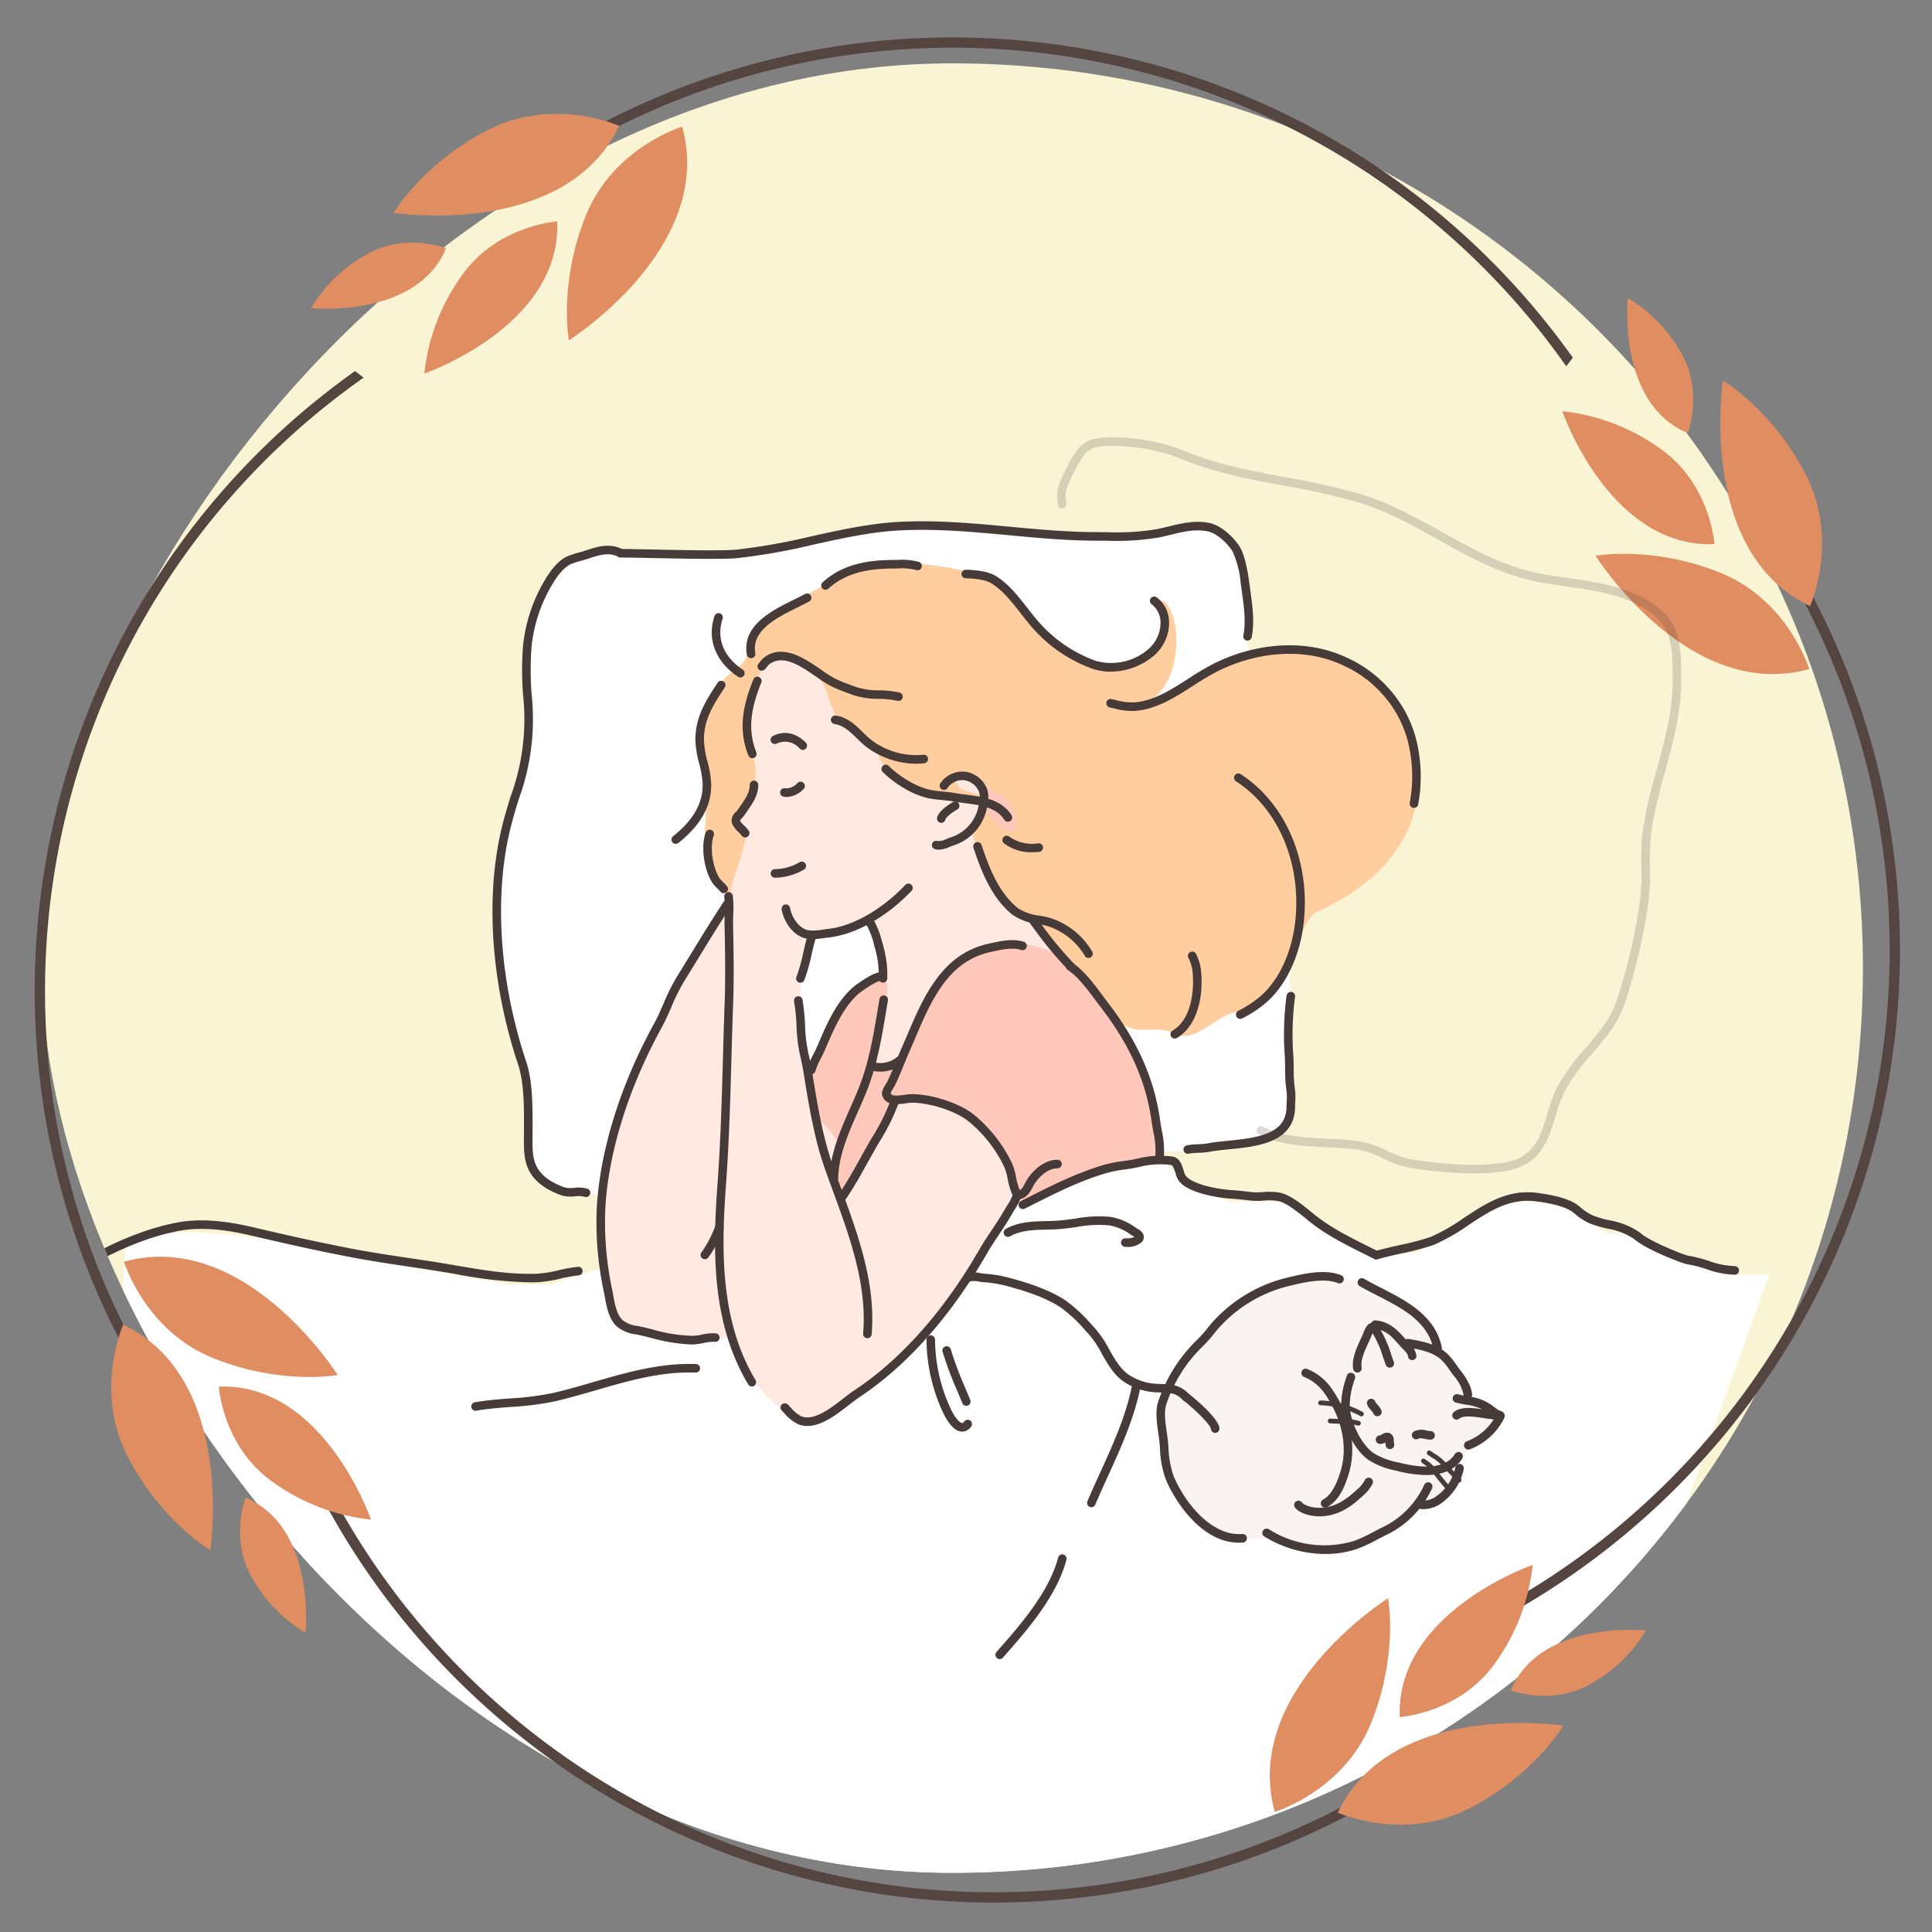 <?xml version="1.0" encoding="UTF-8"?> <svg xmlns="http://www.w3.org/2000/svg" xmlns:xlink="http://www.w3.org/1999/xlink" width="400" height="400" viewBox="0 0 400 400"><rect x="0" y="0" width="400" height="400" fill="#808080" stroke="none"/><defs><clipPath id="clip-path"><rect id="Rectangle_27575" data-name="Rectangle 27575" width="400" height="400" transform="translate(8163 3774)" fill="#fff"></rect></clipPath><clipPath id="clip-path-2"><path id="SVGID" d="M188.544,0C292.675,0,377.09,83.865,377.09,187.317S292.675,374.634,188.544,374.634.57,266.745,0,187.317,84.414,0,188.544,0Z" transform="translate(0.003)" fill="#3f3f3f"></path></clipPath></defs><g id="cta-photo" transform="translate(-8163 -3774)" clip-path="url(#clip-path)"><g id="Group_66493" data-name="Group 66493" transform="translate(7102.995 -268.24)"><g id="Group_62230" data-name="Group 62230" transform="translate(1021.005 4003.24)"><g id="Mask_Group_152" data-name="Mask Group 152" transform="translate(47.608 52.115)" clip-path="url(#clip-path-2)"><g id="Group_62229" data-name="Group 62229" transform="translate(-109.153 -7.664)"><g id="Group_62127" data-name="Group 62127" transform="translate(0 1.142)"><path id="Path_210841" data-name="Path 210841" d="M0,5.266H597.04V401.891H0Z" transform="translate(0 -5.266)" fill="#f9f4d4" fill-rule="evenodd"></path></g><path id="Path_210943" data-name="Path 210943" d="M-3528.281,15215.368s-10.1-1.91-15.559,9.008c.273-.546-4.64,7.644-2.73,15.013v12.83l-2.184,11.465-3.548,15.832-1.365,14.194,3.549,18.016,3.548,12.283v17.471l2.73,4.914,6.006,2.183h7.643l112.463-9.008h8.462l17.743-3.549,2.457-2.729V15294.8l-9.008-61.69s2.73-18.563-7.916-22.931c-.273.547-3.275,0-3.275,0s-7.916,3-25.659,1.911c-.546-.272-19.654-1.911-19.654-1.911s-12.83-2.455-25.386,1.911c.273.273-18.835,3.276-18.835,3.276h-29.481Z" transform="translate(3756.699 -15106.64)" fill="#fff"></path><path id="Path_210942" data-name="Path 210942" d="M-3647.725,15387.2s5.732-8.19,58.552,4.5l20.882,3.686h8.6l11.465-3.686,88.851-13.511,12.693-5.732,14.331-2.457,4.5,5.323,8.6,2.866h11.465l16.378,10.646h10.646l7.78-4.095,10.236-6.551h8.189l5.323,1.638,8.189,4.913h3.276l8.189,4.095,12.283,4.5h9.827l-17.606,48.726-11.055,57.323-170.333,25.795-101.544-17.605-42.992-69.607Z" transform="translate(3774.326 -15134.889)" fill="#fff"></path><g id="Group_62128" data-name="Group 62128" transform="translate(224.796 111.043)"><path id="Path_210842" data-name="Path 210842" d="M1130.9,655.562a121.692,121.692,0,0,1-9.366-12.849c-1.581-2.635-3.4-5.665-3.843-8.766-.663-4.639.645-9.625-1.322-14.049-2.13-4.794-6.387-7.705-10.207-11.048-3.448-3.018-6.145-6.759-9.607-9.727-4.914-4.211-12.6-6.485-18.973-6.485-2.487,0-6.642,1.027-7.986,3.543a31.214,31.214,0,0,0-2.1,5.343,26.751,26.751,0,0,0-1.321,10.448c.316,2.852,1.817,5.275,1.441,8.286a12.947,12.947,0,0,1-1.681,4.923c-.7,1.168-1.762,2.085-2.042,3.482-.144.718,1.115,1.114.961,2.041-.755,4.529-1.266,9.535-2.522,13.93-1.357,4.75-5.622,8.6-7.806,12.97-4.138,8.276-8.766,16.572-12.368,25.217a85.181,85.181,0,0,0-3.177,10.445,88.279,88.279,0,0,0-2.347,11.29,57.331,57.331,0,0,0,1.441,22.7c.555,1.94.889,4.131,2.4,5.643,1.247,1.247,3.443,1.27,5.043,1.562,2.854.519,5.9,1.468,8.766,1.729a20.53,20.53,0,0,0,6.423-.434,9.854,9.854,0,0,1,2.785-.067,32.579,32.579,0,0,0,9.47,14.174c1.427,1.211,3.466,2.669,5.42,2.93a7.936,7.936,0,0,0,4.533-.906,69.174,69.174,0,0,0,9.192-6.044,71.39,71.39,0,0,0,6.6-6.4,110,110,0,0,0,17.746-22.78c1.992-3.406,3.805-6.791,5.683-10.264a9.592,9.592,0,0,0,1.258-3.406c.177-3.327-2.51-7.044-4.49-9.387-4.052-4.8-8.054-7.255-14.456-7.814-1.784-.156-5.312-.855-6.589.187-1.645,1.344-2.106,3.82-3.212,5.651-2.568,4.255-5,8.592-7.339,12.915-.906,1.676-1.694.782-2.4-.339a22.009,22.009,0,0,0,.071-2.66,3.374,3.374,0,0,0,.647-.95c.892-1.784,1.984-3.488,2.882-5.283a87.793,87.793,0,0,0,5.769-14.528c1.843.54,4.75.293,6.12-.963,1.025-.94.893-2.368,1.2-3.6a18.023,18.023,0,0,1,1.322-3.363c2.241-4.67,6.567-7.926,11.287-9.967s10.01-1.321,15.011-1.321c.648,0,4.614.534,4.8-.6C1134.316,659.224,1131.87,656.771,1130.9,655.562Zm-46.113,13.69a68.508,68.508,0,0,0-3.242,6.966c-.7,1.757-1.823,3.576-2.024,5.524-.468-2.055-.872-4.132-1.235-6.312a53.369,53.369,0,0,1-.607-12.171c.132-2.622,1.021-8.213,3.026-10.218,1.165-1.165,3.213-1.074,4.683-1.441,1.608-.4,3.8-2.111,5.523-1.681,1.6.4,2.079,3.834,2.522,5.163a23.972,23.972,0,0,1,1.052,5.391C1090.272,661.2,1086.6,665.9,1084.79,669.251Z" transform="translate(-1036.117 -575.102)" fill="#ffe9e1" fill-rule="evenodd"></path><path id="Path_210843" data-name="Path 210843" d="M1135.008,578.7c.146.246,2.225,1.806,2.427,2.008.075.076-.013-.213,0-.319.044-.356.062-.71.106-1.063a36.221,36.221,0,0,1,1.392-4.421,41.138,41.138,0,0,0,1.695-6.447c.081-.561.106-.1-.7-1.281s-1.927-.921-1.437-2.146a10.939,10.939,0,0,1,1.555-2.273,11.471,11.471,0,0,0,2.415-5.438c.518-2.076.193-3.877-.67-7.229s-1.3-5.357.319-10.737c.771-2.565,1.248-6.248,4.146-7.334,4.13-1.55,8.7,1.445,10.524,5.1,1.186,2.372,1.4,5.13,3.083,7.228.961,1.2,2.4,1.742,3.615,2.552,1.371.914,2.646,2.159,3.933,3.189.7.562.737,1.578,1.063,2.338a10.231,10.231,0,0,0,2.445,3.4,23,23,0,0,0,10.206,4.572c1.363.272,3.016.109,4.379.381,1.877.376,3.726.162,5.4,1,.288.145,1.773,1.015,2.02.851.581-.388-1.261-1.559-1.489-1.7-1.969-1.23-4.276-1.34-6.272-2.338-.521-.261-1.611-2.012-.744-2.445,1.311-.656,3.089.591,4.039,1.383.255.211,1.261.691,1.362,1.4.164,1.156.766,3.066-1.978,8.185-.527.982.626,3.375.981,4.52.215.7,2.916,7.279,6.048,11.072,2.015,2.439,4.4,1.97,5.769,3.857,4.044,5.584,11.43,13.251,16.051,18.9,4.432,5.413,8.114,1.505,13.018,3.934,3.98,1.972,8.506-3.906,12.245-4.483,10.641-1.643,12.831-18.928,16.9-20.766,14.743-6.657,25.71-18.978,19.01-38.633-5.443-15.969-27.126-15.629-28.1-15.463-10.161,1.745-12.466,3.325-19.307,8.266-2.528,1.826-10.772,3.959-7.639,2.762,7.157-2.734,7.492-12.8,6.677-16.56-1.147-5.292-3.577-5.636-2.948-3.865.763,2.146,1.463,3.853.186,6.439-4.522,9.161-14.142,5.715-15.167,5.323-3.118-1.192-9.61-5.8-12.009-8.89s-5.619-7.68-8.654-8.646c-8.265-2.632-21.178-4.455-28.386-1.682-2.961,1.139-5.077,2.974-7.761,4.465a98.385,98.385,0,0,0-11.269,7.122c-1.463,1.1-2.155,3.259-2.445,5a5.164,5.164,0,0,1-.957,2.764c-1.413,1.413-3.2,2.345-4.465,3.933-3.314,4.144-5.05,8.379-4.387,13.687.292,2.334,1.395,5.928,1.2,9.062s.083,3.393-.164,6.563a29.893,29.893,0,0,0,.657,9.322C1133.337,576.724,1134.02,577.039,1135.008,578.7Z" transform="translate(-1110.493 -511.816)" fill="#ffcd9e" fill-rule="evenodd"></path><path id="Path_210844" data-name="Path 210844" d="M1399.71,730.445c-.645-.6-.163-.074-.114-1.967.017-.644-.111-2.45.966-2.518.7-.045,1.214.7,1.763,1.006,1.3.733.423-.015,1.44.821a8.029,8.029,0,0,1,3.1,4.818c.13,1.107-.236,2.871-1.762,2.5C1402.724,734.523,1401.345,731.956,1399.71,730.445Z" transform="translate(-1320.564 -679.497)" fill="#ffc8bb" fill-rule="evenodd"></path><path id="Path_210845" data-name="Path 210845" d="M1237.485,911.97c1.4,1.4,3.469,3.256,3.972,5.267.165.662-.335,1.744-.446,2.41-.326,1.95-.714,3.028-.088,4.908.183.549.715,2.431,1.337,2.68.529.211,1.2-.726,1.428-1.072,1.067-1.6,1.654-3.521,2.617-5.182,1.774-3.065,3.927-6.031,5.508-9.19.516-1.033.962-3.149,1.964-3.749,1.067-.64,3.662-.552,4.82-.447A19.855,19.855,0,0,1,1272.344,915c.492.656.841,1.112,1.534,1.97a14.665,14.665,0,0,1,1.873,2.679,14.353,14.353,0,0,1,1.464,4.3,20.054,20.054,0,0,0,1.735,4.086c.412.686,1.212,1.468,2.07,1.1,5.023-2.141,7.027-4.148,11.391-5.712s7.711-2.686,11.993-2.933a12.279,12.279,0,0,0,2.064-.145c.109-.02.851.188.933.067.315-.459.638.277.563-.325-.277-2.221-.327-4.46-.625-6.7a51.562,51.562,0,0,0-4.91-16.336c-3.045-6.09-7.876-11.4-12.141-16.516-2.508-3.01-4.533-3.545-8.277-4.615a17.323,17.323,0,0,0-5.827-.384c-4.043.809-5.744.962-9.284,3.214a22.26,22.26,0,0,0-6.516,7.32,80.9,80.9,0,0,0-4.107,9.195c-.659,1.788-1.641,4.326-3.66,5-.683.227-2.022.448-2.857.624-2.316.49-.681-4.9-.268-6.07.977-2.768.982-5.892,1.606-7.5s1.109-5.772-2.053-4.91c-2.352.641-4.277,2.809-5.8,4.553-2.474,2.827-3.954,6.748-5.623,10.088-.694,1.387-1.927,2.943-2.232,4.463-.379,1.9.483,4.895.983,6.7C1236.675,909.321,1236.685,911.165,1237.485,911.97Z" transform="translate(-1192.08 -796.544)" fill="#ffc8bb" fill-rule="evenodd"></path><path id="Path_210846" data-name="Path 210846" d="M1588.461,1359.555c-1.928-1.877-7.151-3.127-6.943-4.775s-1.483-3.967-2.461-5.047-1.556-2.292-3.358-3.532c-1.246-.857-.549-2.516-1.251-3.853-.958-1.823-2.008-2.5-3.568-3.75-4.646-3.715-12.143-7.573-17.84-7.767-6.35-.216-11.8.791-16.973,4.555-3.386,2.463-8.812,7.167-11.27,10.5-1.416,1.921-3.562,4.95-4.808,7.014-3.354,5.554-1.338,9.388-.883,14.888.363,4.376,4.01,10.618,6.924,13.791a13.1,13.1,0,0,0,5.528,3.337c2.124.675,2.832.607,5.664.2a17.915,17.915,0,0,1,5.6.277,12.661,12.661,0,0,1,2.769,1.047,23.706,23.706,0,0,0,8.177,1.076c3.034-.077,5.652-1.219,8.4-2.332a20.158,20.158,0,0,0,4.969-2.714,31.123,31.123,0,0,1,4.567-3.968c1.12-.736,2.358-.122,3.557-.769a15.838,15.838,0,0,0,3.286-3.151,6.613,6.613,0,0,0,1.359-2.772,13.145,13.145,0,0,1,.641-2.778c1.243-2.927,4.045-4.155,6.154-6.336C1587.424,1361.96,1589.3,1360.372,1588.461,1359.555Z" transform="translate(-1402.196 -1183.063)" fill="#f9f4f1" fill-rule="evenodd"></path></g><g id="Group_62190" data-name="Group 62190" transform="translate(202.505 102.475)"><g id="Group_62129" data-name="Group 62129" transform="translate(51.79 32.165)"><path id="Path_210847" data-name="Path 210847" d="M1174.094,637.453a.885.885,0,0,1-.822-.557c-2.314-5.783-.867-11,1.042-15.767a.885.885,0,0,1,1.643.658c-1.772,4.43-3.125,9.247-1.042,14.452a.886.886,0,0,1-.821,1.214Z" transform="translate(-1172.081 -620.573)" fill="#463b39"></path></g><g id="Group_62130" data-name="Group 62130" transform="translate(49.475 53.701)"><path id="Path_210848" data-name="Path 210848" d="M1164.264,731.592a.884.884,0,0,1-.737-.394,5.377,5.377,0,0,0-.7-.775,5.116,5.116,0,0,1-1.3-1.733,2.287,2.287,0,0,1,.833-2.389,3.114,3.114,0,0,0,.3-.341c.186-.279.382-.56.581-.844.964-1.38,1.962-2.808,1.962-4.4a.885.885,0,0,1,1.77,0c0,2.144-1.212,3.879-2.281,5.409-.191.274-.38.543-.559.812a4.9,4.9,0,0,1-.471.564,2.594,2.594,0,0,0-.476.611,4.478,4.478,0,0,0,.887,1.045,6.722,6.722,0,0,1,.928,1.054.885.885,0,0,1-.735,1.376Z" transform="translate(-1161.412 -719.835)" fill="#463b39"></path></g><g id="Group_62131" data-name="Group 62131" transform="translate(57.607 70.46)"><path id="Path_210849" data-name="Path 210849" d="M1199.777,800.413a.885.885,0,0,1,0-1.77,10.46,10.46,0,0,0,5.162-1.469.885.885,0,0,1,.792,1.583A12.078,12.078,0,0,1,1199.777,800.413Z" transform="translate(-1198.892 -797.08)" fill="#463b39"></path></g><g id="Group_62132" data-name="Group 62132" transform="translate(59.866 75.005)"><path id="Path_210850" data-name="Path 210850" d="M1215.717,829.538a6.842,6.842,0,0,1-1.18-.095c-2.811-.492-4.787-3.49-5.219-6.062a.885.885,0,0,1,1.746-.293c.328,1.958,1.866,4.276,3.778,4.611a9.847,9.847,0,0,0,2.931-.124c.345-.048.685-.1,1.017-.131,5.188-.558,11.225-3.975,16.148-9.143a.885.885,0,0,1,1.281,1.221c-5.2,5.461-11.649,9.08-17.241,9.681-.314.034-.635.078-.961.124A16.694,16.694,0,0,1,1215.717,829.538Z" transform="translate(-1209.306 -818.028)" fill="#463b39"></path></g><g id="Group_62133" data-name="Group 62133" transform="translate(59.551 53.943)"><path id="Path_210851" data-name="Path 210851" d="M1209.184,724.088a2.865,2.865,0,0,1-.646-.07.885.885,0,0,1,.4-1.725,3.119,3.119,0,0,0,2.444-1.022.885.885,0,1,1,1.365,1.125A5.072,5.072,0,0,1,1209.184,724.088Z" transform="translate(-1207.852 -720.95)" fill="#463b39"></path></g><g id="Group_62134" data-name="Group 62134" transform="translate(57.582 43.823)"><path id="Path_210852" data-name="Path 210852" d="M1205.452,677.821a.884.884,0,0,1-.626-.259,3.951,3.951,0,0,0-4.767-1.053.885.885,0,0,1-.791-1.584c2.332-1.166,4.751-.674,6.81,1.385a.885.885,0,0,1-.626,1.51Z" transform="translate(-1198.778 -674.306)" fill="#463b39"></path></g><g id="Group_62135" data-name="Group 62135" transform="translate(90.998 51.805)"><path id="Path_210853" data-name="Path 210853" d="M1354.216,727.284a3.02,3.02,0,0,1-.755-.094.885.885,0,1,1,.44-1.714,3.274,3.274,0,0,0,1.88-.409,10.563,10.563,0,0,1,.993-.37,8.479,8.479,0,0,0,5.728-6.821c.021-.2.05-.4.079-.6a3.772,3.772,0,0,0-.017-1.878,3.9,3.9,0,0,0-3.1-2.5,3.742,3.742,0,0,0-3.485,1.653.885.885,0,0,1-1.429-1.045,5.526,5.526,0,0,1,5.125-2.366,5.652,5.652,0,0,1,4.522,3.583,5.19,5.19,0,0,1,.134,2.8c-.026.185-.053.368-.072.547a10.2,10.2,0,0,1-6.983,8.325c-.269.08-.542.195-.823.31A5.936,5.936,0,0,1,1354.216,727.284Z" transform="translate(-1352.796 -711.096)" fill="#463b39"></path></g><g id="Group_62136" data-name="Group 62136" transform="translate(92.033 58.025)"><path id="Path_210854" data-name="Path 210854" d="M1358.454,744.174a.9.9,0,0,1-.221-.028.885.885,0,0,1-.638-1.077c.252-.98,1.345-2.05,3.253-3.178a.885.885,0,1,1,.9,1.523c-1.771,1.048-2.366,1.81-2.439,2.094A.886.886,0,0,1,1358.454,744.174Z" transform="translate(-1357.567 -739.767)" fill="#463b39"></path></g><g id="Group_62137" data-name="Group 62137" transform="translate(77.161 82.063)"><path id="Path_210855" data-name="Path 210855" d="M1289.931,852.444a.826.826,0,0,1-.746-.456l-.07-.14a.885.885,0,0,1,1.577-.8l.04.08a.919.919,0,0,1-.378,1.218A.932.932,0,0,1,1289.931,852.444Z" transform="translate(-1289.018 -850.561)" fill="#463b39"></path></g><g id="Group_62138" data-name="Group 62138" transform="translate(77.442 82.415)"><path id="Path_210856" data-name="Path 210856" d="M1292.817,858.45a.885.885,0,0,1-.867-.712,18.336,18.336,0,0,0-1.541-4.278.885.885,0,1,1,1.583-.792,20.188,20.188,0,0,1,1.694,4.723.884.884,0,0,1-.694,1.041A.861.861,0,0,1,1292.817,858.45Z" transform="translate(-1290.315 -852.18)" fill="#463b39"></path></g><g id="Group_62139" data-name="Group 62139" transform="translate(79.129 87.126)"><path id="Path_210857" data-name="Path 210857" d="M1299.821,882.274a.885.885,0,0,1-.885-.885,20.457,20.457,0,0,0-.8-6.33.885.885,0,1,1,1.68-.56,22.1,22.1,0,0,1,.889,6.889A.885.885,0,0,1,1299.821,882.274Z" transform="translate(-1298.092 -873.895)" fill="#463b39"></path></g><g id="Group_62140" data-name="Group 62140" transform="translate(99.543 66.429)"><path id="Path_210858" data-name="Path 210858" d="M1416.041,802.484a.883.883,0,0,1-.76-.43,13.913,13.913,0,0,0-7.949-6.238c-.534-.133-1.113-.241-1.705-.351a11.8,11.8,0,0,1-5.275-1.885c-4.389-3.512-6.5-9.023-8.126-13.913a.885.885,0,1,1,1.679-.56c1.55,4.65,3.539,9.88,7.553,13.091a10.39,10.39,0,0,0,4.493,1.527c.629.118,1.243.232,1.81.374a15.541,15.541,0,0,1,9.037,7.045.884.884,0,0,1-.758,1.34Z" transform="translate(-1392.18 -778.502)" fill="#463b39"></path></g><g id="Group_62141" data-name="Group 62141" transform="translate(111.084 81.783)"><path id="Path_210859" data-name="Path 210859" d="M1453.992,860.51a.883.883,0,0,1-.626-.259,77.251,77.251,0,0,1-7.055-8.555l-.758-1.013a.885.885,0,1,1,1.416-1.062l.76,1.016a75.965,75.965,0,0,0,6.889,8.362.885.885,0,0,1-.626,1.51Z" transform="translate(-1445.376 -849.267)" fill="#463b39"></path></g><g id="Group_62142" data-name="Group 62142" transform="translate(45.404 19.015)"><path id="Path_210860" data-name="Path 210860" d="M1148.569,573.285a.879.879,0,0,1-.49-.149c-4.641-3.095-6.461-7.794-4.869-12.569a.885.885,0,1,1,1.68.56c-1.345,4.031.176,7.872,4.171,10.537a.885.885,0,0,1-.492,1.621Z" transform="translate(-1142.645 -559.962)" fill="#463b39"></path></g><g id="Group_62143" data-name="Group 62143" transform="translate(54.839 27.012)"><path id="Path_210861" data-name="Path 210861" d="M1215.345,607.005a.878.878,0,0,1-.215-.027,18.862,18.862,0,0,0-3.829-.4,16.778,16.778,0,0,1-5.351-.8l-.918-.338a34.4,34.4,0,0,1-3.562-1.457,28.071,28.071,0,0,1-3.112-1.969c-3.223-2.226-6.876-4.75-9.733-2.608a3.231,3.231,0,0,0-.5.544,6.619,6.619,0,0,1-.475.547.885.885,0,0,1-1.251-1.251,5.213,5.213,0,0,0,.348-.405,4.615,4.615,0,0,1,.822-.85c3.871-2.906,8.454.258,11.8,2.569a26.938,26.938,0,0,0,2.9,1.841,32.885,32.885,0,0,0,3.379,1.378l.931.343a15.209,15.209,0,0,0,4.8.688,20.454,20.454,0,0,1,4.189.454.885.885,0,0,1-.214,1.744Z" transform="translate(-1186.135 -596.822)" fill="#463b39"></path></g><g id="Group_62144" data-name="Group 62144" transform="translate(70.072 40.222)"><path id="Path_210862" data-name="Path 210862" d="M1273.916,667.683a17.543,17.543,0,0,1-9.34-2.848,17.982,17.982,0,0,1-2.815-2.374c-1.464-1.415-2.846-2.752-4.647-2.99a.885.885,0,0,1,.232-1.755c2.38.315,4.039,1.921,5.645,3.473a16.49,16.49,0,0,0,2.526,2.148,15.348,15.348,0,0,0,9.926,2.49.885.885,0,1,1,.2,1.758A15.3,15.3,0,0,1,1273.916,667.683Z" transform="translate(-1256.346 -657.709)" fill="#463b39"></path></g><g id="Group_62145" data-name="Group 62145" transform="translate(80.55 50.401)"><path id="Path_210863" data-name="Path 210863" d="M1330.812,716.427a.884.884,0,0,1-.742-.4c-1.7-2.611-4.97-3.035-8.133-3.445-.8-.1-1.581-.205-2.323-.339-.777-.14-1.561-.217-2.39-.3s-1.68-.165-2.523-.317c-3.606-.648-7.519-3.225-9.8-5.49a.885.885,0,1,1,1.248-1.255c2.016,2,5.649,4.425,8.862,5,.773.139,1.555.216,2.382.3s1.684.165,2.53.318c.714.128,1.468.226,2.237.326,3.4.44,7.243.938,9.389,4.234a.885.885,0,0,1-.74,1.368Z" transform="translate(-1304.642 -704.624)" fill="#463b39"></path></g><g id="Group_62146" data-name="Group 62146" transform="translate(105.557 65.088)"><path id="Path_210864" data-name="Path 210864" d="M1426.081,775.758a9.3,9.3,0,0,1-5.847-1.861.885.885,0,0,1,1.1-1.386,8.17,8.17,0,0,0,5.987,1.405.885.885,0,1,1,.2,1.758A12.62,12.62,0,0,1,1426.081,775.758Z" transform="translate(-1419.901 -772.32)" fill="#463b39"></path></g><g id="Group_62147" data-name="Group 62147" transform="translate(37.061 33.03)"><path id="Path_210865" data-name="Path 210865" d="M1105.081,658.314a.885.885,0,0,1-.551-1.578c4.227-3.359,6.227-6.919,6.116-10.884a20.278,20.278,0,0,0-.718-4.169,20.411,20.411,0,0,1-.785-5.122c.067-4.65,2.207-7.934,4.474-11.41l.125-.192a.885.885,0,1,1,1.483.966l-.125.193c-2.215,3.4-4.128,6.331-4.187,10.468a18.8,18.8,0,0,0,.735,4.68,21.88,21.88,0,0,1,.767,4.536c.129,4.56-2.091,8.59-6.783,12.319A.883.883,0,0,1,1105.081,658.314Z" transform="translate(-1104.195 -624.557)" fill="#463b39"></path></g><g id="Group_62148" data-name="Group 62148" transform="translate(43.649 63.882)"><path id="Path_210866" data-name="Path 210866" d="M1138.786,779.885a.884.884,0,0,1-.694-.335,6.9,6.9,0,0,0-.62-.65,6.793,6.793,0,0,1-1.013-1.147c-1.8-2.74-2.448-7.606-1.394-10.416a.885.885,0,1,1,1.657.621c-.855,2.279-.264,6.567,1.216,8.823a5.282,5.282,0,0,0,.764.846,8.4,8.4,0,0,1,.777.823.885.885,0,0,1-.693,1.435Z" transform="translate(-1134.558 -766.763)" fill="#463b39"></path></g><g id="Group_62149" data-name="Group 62149" transform="translate(69.803 98.174)"><path id="Path_210867" data-name="Path 210867" d="M1255.99,963.676h-.013a.885.885,0,0,1-.872-.9c.076-5.179,2.215-10.022,4.285-14.707.633-1.433,1.23-2.786,1.773-4.151,2.087-5.247,3.038-10.965,3.957-16.5l.313-1.87a.885.885,0,0,1,1.745.3l-.312,1.865c-.935,5.621-1.9,11.435-4.058,16.859-.556,1.4-1.187,2.827-1.8,4.211-2,4.523-4.063,9.2-4.134,14.017A.885.885,0,0,1,1255.99,963.676Z" transform="translate(-1255.105 -924.817)" fill="#463b39"></path></g><g id="Group_62150" data-name="Group 62150" transform="translate(52.553 14.944)"><path id="Path_210868" data-name="Path 210868" d="M1176.593,554.6a.885.885,0,0,1-.87-.727c-1.1-6.048,5.2-9.156,9.8-11.426.812-.4,1.578-.778,2.245-1.144a.885.885,0,0,1,.851,1.552c-.687.377-1.476.767-2.313,1.179-4.322,2.133-9.7,4.787-8.841,9.522a.884.884,0,0,1-.712,1.029A.856.856,0,0,1,1176.593,554.6Z" transform="translate(-1175.597 -541.198)" fill="#463b39"></path></g><g id="Group_62151" data-name="Group 62151" transform="translate(68.072 7.984)"><path id="Path_210869" data-name="Path 210869" d="M1248.014,515.309a.885.885,0,0,1-.595-1.541c4.436-4.02,9.91-4.593,14.679-4.623l.79-.012a13.522,13.522,0,0,1,4.461.417.885.885,0,0,1-.548,1.683,12.091,12.091,0,0,0-3.879-.33c-.273.005-.544.01-.812.012-4.435.028-9.508.545-13.5,4.165A.881.881,0,0,1,1248.014,515.309Z" transform="translate(-1247.129 -509.121)" fill="#463b39"></path></g><g id="Group_62152" data-name="Group 62152" transform="translate(97.102 10.025)"><path id="Path_210870" data-name="Path 210870" d="M1411.81,539.638a11.69,11.69,0,0,1-3.728-.59,30.112,30.112,0,0,1-13.2-9.372c-.556-.668-1.107-1.376-1.667-2.093-1.805-2.313-3.671-4.706-6-6.179-1.385-.875-3.53-1.03-5.432-1.107a.885.885,0,0,1-.849-.92.921.921,0,0,1,.92-.849c2.132.086,4.553.271,6.306,1.379,2.594,1.638,4.557,4.154,6.455,6.587.548.7,1.088,1.4,1.633,2.05a28.717,28.717,0,0,0,12.4,8.826,11.736,11.736,0,0,0,11.14-2.536,7.247,7.247,0,0,0,2.355-5.488,4.693,4.693,0,0,0-1.842-3.668.885.885,0,1,1,1.066-1.413,6.463,6.463,0,0,1,2.545,5.009,8.961,8.961,0,0,1-2.947,6.881A14,14,0,0,1,1411.81,539.638Z" transform="translate(-1380.933 -518.528)" fill="#463b39"></path></g><g id="Group_62153" data-name="Group 62153" transform="translate(127.117 25.675)"><path id="Path_210871" data-name="Path 210871" d="M1582.946,624.329a.873.873,0,0,1-.188-.021.885.885,0,0,1-.678-1.052,29.845,29.845,0,0,0-.479-13.01,23.39,23.39,0,0,0-5.562-9.872,23.928,23.928,0,0,0-7.829-5.591c-7.519-3.543-17.219-3.069-25.945,1.266a54.623,54.623,0,0,0-5.027,2.983c-3.777,2.42-7.681,4.923-12.123,5.212a14.14,14.14,0,0,1-4.308-.525c-.274-.063-.551-.127-.835-.189a.885.885,0,1,1,.376-1.729c.291.063.575.129.857.194a12.717,12.717,0,0,0,3.795.483c3.985-.259,7.7-2.636,11.283-4.935a56.627,56.627,0,0,1,5.194-3.078c9.207-4.575,19.483-5.054,27.487-1.282a25.644,25.644,0,0,1,8.385,6,25.136,25.136,0,0,1,5.966,10.623,31.709,31.709,0,0,1,.494,13.824A.886.886,0,0,1,1582.946,624.329Z" transform="translate(-1519.276 -590.659)" fill="#463b39"></path></g><g id="Group_62154" data-name="Group 62154" transform="translate(153.531 52.209)"><path id="Path_210872" data-name="Path 210872" d="M1642.307,763.768a.885.885,0,0,1-.411-1.67,22.04,22.04,0,0,0,5.167-3.53c3.564-3.448,5.985-8.938,6.645-15.062,1.285-11.955-3.535-23.307-12.279-28.92a.885.885,0,1,1,.957-1.489c9.3,5.972,14.438,17.983,13.082,30.6-.7,6.529-3.317,12.413-7.173,16.144a23.756,23.756,0,0,1-5.578,3.827A.885.885,0,0,1,1642.307,763.768Z" transform="translate(-1641.022 -712.956)" fill="#463b39"></path></g><g id="Group_62155" data-name="Group 62155" transform="translate(140.377 89.087)"><path id="Path_210873" data-name="Path 210873" d="M1581.278,900.942a.885.885,0,0,1-.451-1.648c3.529-2.082,4.477-7.282,4.187-11.455a8.421,8.421,0,0,0-.885-3.569.885.885,0,0,1,1.525-.9,10.044,10.044,0,0,1,1.125,4.347c.326,4.7-.829,10.61-5.053,13.1A.883.883,0,0,1,1581.278,900.942Z" transform="translate(-1580.392 -882.934)" fill="#463b39"></path></g><g id="Group_62156" data-name="Group 62156" transform="translate(80.636 86.721)"><path id="Path_210874" data-name="Path 210874" d="M1333.429,925.622c-1.159,0-1.584-1.308-1.751-1.82l-.059-.175a14.85,14.85,0,0,1-.572-2.229,10.158,10.158,0,0,0-.747-2.551,27.659,27.659,0,0,0-7.24-9.226c-2.85-2.353-8.412-3.939-11.82-3.942h0a9.919,9.919,0,0,0-1.182.125c-1.683.238-4.223.6-4.951-1.6-.242-.729.209-1.543.825-2.532.1-.162.189-.3.232-.387.648-1.35,1.235-2.786,1.8-4.173.389-.952.78-1.905,1.193-2.848.361-.821.718-1.66,1.079-2.506,3.367-7.9,7.183-16.849,16.824-18.979l.381-.085c2.115-.473,4.749-1.059,6.986-.31a.885.885,0,0,1-.561,1.679c-1.774-.595-4.139-.065-6.039.359l-.385.086c-8.753,1.933-12.222,10.073-15.578,17.944-.364.852-.724,1.7-1.087,2.524-.408.929-.793,1.869-1.176,2.807-.577,1.412-1.174,2.871-1.845,4.269-.062.128-.181.326-.325.557a6.8,6.8,0,0,0-.61,1.129c.312.632,1.49.522,2.986.31a11.007,11.007,0,0,1,1.43-.143h.005c3.7,0,9.7,1.667,12.945,4.347a29.432,29.432,0,0,1,7.7,9.8,11.626,11.626,0,0,1,.9,2.99,13.462,13.462,0,0,0,.5,1.971l.08.235a4.258,4.258,0,0,0,.21.552c.436-.2.817-.917,1.129-1.508.148-.279.29-.545.433-.77,1.185-1.857,3.53-4.024,6.238-4.024h.007a.885.885,0,0,1,0,1.771h-.005c-1.865,0-3.727,1.609-4.746,3.206-.12.187-.236.411-.36.644-.509.963-1.206,2.283-2.6,2.48A1.67,1.67,0,0,1,1333.429,925.622Z" transform="translate(-1305.037 -872.029)" fill="#463b39"></path></g><g id="Group_62157" data-name="Group 62157" transform="translate(65.116 93.295)"><path id="Path_210875" data-name="Path 210875" d="M1234.39,923.518a.887.887,0,0,1-.855-1.117,15.387,15.387,0,0,1,1.268-2.96c.259-.5.516-1,.733-1.506l.318-.741c1.872-4.366,4.2-9.8,8.395-12.591l.281-.189c1.257-.843,2.978-2,4.541-2.087a.885.885,0,0,1,.1,1.767c-1.08.062-2.63,1.1-3.656,1.79l-.287.192c-3.754,2.5-5.969,7.665-7.748,11.816l-.319.743c-.231.538-.507,1.075-.785,1.614a13.97,13.97,0,0,0-1.134,2.614A.885.885,0,0,1,1234.39,923.518Z" transform="translate(-1233.504 -902.327)" fill="#463b39"></path></g><g id="Group_62158" data-name="Group 62158" transform="translate(77.785 110.632)"><path id="Path_210876" data-name="Path 210876" d="M1294.307,985.54a6.18,6.18,0,0,1-1.784-.242.885.885,0,1,1,.518-1.692,5.562,5.562,0,0,0,4.873-1.095.885.885,0,1,1,1.282,1.219A6.98,6.98,0,0,1,1294.307,985.54Z" transform="translate(-1291.897 -982.236)" fill="#463b39"></path></g><g id="Group_62159" data-name="Group 62159" transform="translate(62.43 98.343)"><path id="Path_210877" data-name="Path 210877" d="M1236.315,996.389a.67.67,0,0,1-.075,0,.885.885,0,0,1-.807-.956c.855-10.119-2.772-20.022-6.279-29.6-.549-1.5-1.094-2.988-1.619-4.468-2.2-6.213-3.3-12.967-4.358-19.5l-.07-.432c-.148-.909-.344-1.852-.544-2.809a33.89,33.89,0,0,1-.892-6.1,43.167,43.167,0,0,0-.537-5.9.885.885,0,1,1,1.747-.284,44.974,44.974,0,0,1,.56,6.151,32.63,32.63,0,0,0,.855,5.77c.2.983.406,1.952.558,2.886l.07.433c1.047,6.455,2.13,13.13,4.278,19.192.523,1.475,1.067,2.959,1.614,4.451,3.573,9.756,7.268,19.845,6.381,30.356A.886.886,0,0,1,1236.315,996.389Z" transform="translate(-1221.121 -925.596)" fill="#463b39"></path></g><g id="Group_62160" data-name="Group 62160" transform="translate(62.867 85.124)"><path id="Path_210878" data-name="Path 210878" d="M1224.024,875.082a.886.886,0,0,1-.821-1.214,33.311,33.311,0,0,0,1.4-4.94c.273-1.2.556-2.436.932-3.638a.885.885,0,1,1,1.689.528c-.355,1.136-.617,2.286-.9,3.5a34.653,34.653,0,0,1-1.48,5.2A.885.885,0,0,1,1224.024,875.082Z" transform="translate(-1223.139 -864.669)" fill="#463b39"></path></g><g id="Group_62161" data-name="Group 62161" transform="translate(46.079 76.761)"><path id="Path_210879" data-name="Path 210879" d="M1153.393,928.489a.886.886,0,0,1-.76-.429c-7.725-12.847-7.33-28.192-6.353-41.565.631-8.635.878-17.425,1.117-25.926.105-3.763.211-7.527.349-11.292.2-5.386.1-10.569-.005-16.057l-.01-.52c-.011-.615.01-1.29.032-1.98a20.1,20.1,0,0,0-.082-3.571.885.885,0,0,1,1.747-.283,21.251,21.251,0,0,1,.1,3.912c-.021.659-.043,1.3-.031,1.889l.009.52c.105,5.513.2,10.721,0,16.156-.137,3.758-.243,7.518-.348,11.276-.239,8.521-.487,17.332-1.121,26.005-.957,13.1-1.354,28.121,6.1,40.524a.885.885,0,0,1-.758,1.342Z" transform="translate(-1145.761 -826.121)" fill="#463b39"></path></g><g id="Group_62162" data-name="Group 62162" transform="translate(71.679 119.063)"><path id="Path_210880" data-name="Path 210880" d="M1264.636,1042.57a.885.885,0,0,1-.735-1.377c1.615-2.415,3.031-4.962,4.4-7.425.75-1.349,1.5-2.7,2.293-4.05a41.855,41.855,0,0,0,3.975-8.007.885.885,0,0,1,1.685.542,42.649,42.649,0,0,1-4.084,8.276c-.834,1.422-1.579,2.762-2.322,4.1-1.387,2.495-2.82,5.073-4.476,7.549A.883.883,0,0,1,1264.636,1042.57Z" transform="translate(-1263.752 -1021.096)" fill="#463b39"></path></g><g id="Group_62163" data-name="Group 62163" transform="translate(59.664 138.202)"><path id="Path_210881" data-name="Path 210881" d="M1213.912,1158.416a5.271,5.271,0,0,1-1.829-.321,8.738,8.738,0,0,1-2.958-2.334c-.173-.183-.338-.358-.495-.515a.885.885,0,1,1,1.254-1.248c.166.167.342.351.525.545a7.629,7.629,0,0,0,2.282,1.891c2.631.96,5.98-1.636,8.671-3.725.783-.609,1.523-1.183,2.183-1.618,12.219-8.063,20.84-20.291,25.921-29.128.825-1.436,1.75-2.823,2.644-4.165.945-1.416,1.921-2.881,2.763-4.381.085-.151.217-.363.374-.612a9.761,9.761,0,0,0,1.238-2.427.862.862,0,0,1,.656-1.043.9.9,0,0,1,1.073.677c.224.928-.5,2.185-1.467,3.732-.138.22-.255.407-.33.54-.875,1.558-1.87,3.052-2.833,4.5-.879,1.318-1.786,2.679-2.582,4.064-5.176,9-13.972,21.47-26.481,29.723-.6.4-1.317.953-2.072,1.539C1219.93,1156.063,1216.9,1158.416,1213.912,1158.416Z" transform="translate(-1208.373 -1109.312)" fill="#463b39"></path></g><g id="Group_62164" data-name="Group 62164" transform="translate(43.086 145.274)"><path id="Path_210882" data-name="Path 210882" d="M1132.848,1149.42a.885.885,0,0,1-.736-1.375,22.341,22.341,0,0,0,2.872-5.479.885.885,0,0,1,1.709.461,22.658,22.658,0,0,1-3.107,6A.884.884,0,0,1,1132.848,1149.42Z" transform="translate(-1131.964 -1141.909)" fill="#463b39"></path></g><g id="Group_62165" data-name="Group 62165" transform="translate(21.51 78.137)"><path id="Path_210883" data-name="Path 210883" d="M1052.125,924.76a36.7,36.7,0,0,1-8.416-1.4c-.745-.183-1.471-.362-2.167-.519-.287-.065-.572-.121-.855-.177a7.459,7.459,0,0,1-3.937-1.641c-1.655-1.52-2.111-4.052-2.477-6.087-.061-.34-.12-.668-.182-.974a68.187,68.187,0,0,1-1.468-17.9c.753-11.814,4.96-25.218,11.848-37.741.722-1.313,1.352-2.759,1.961-4.156a41.73,41.73,0,0,1,2.639-5.344q1.406-2.269,2.8-4.553c2.3-3.769,4.688-7.665,7.176-11.413a.885.885,0,1,1,1.475.979c-2.47,3.721-4.844,7.6-7.141,11.358q-1.4,2.286-2.8,4.562a40.319,40.319,0,0,0-2.521,5.119c-.625,1.434-1.271,2.916-2.033,4.3-6.765,12.3-10.9,25.44-11.633,37a66.446,66.446,0,0,0,1.437,17.435c.064.318.125.658.189,1.011.319,1.773.715,3.979,1.932,5.1a5.919,5.919,0,0,0,3.081,1.209c.3.059.6.118.9.186.707.159,1.444.341,2.2.528a32.353,32.353,0,0,0,8.532,1.333,12.368,12.368,0,0,0,1.693-.251,9.639,9.639,0,0,1,2.888-.265.885.885,0,0,1-.216,1.757,8.38,8.38,0,0,0-2.339.246,13.957,13.957,0,0,1-1.951.281C1052.537,924.756,1052.332,924.76,1052.125,924.76Z" transform="translate(-1032.516 -832.466)" fill="#463b39"></path></g><g id="Group_62166" data-name="Group 62166" transform="translate(118.666 91.225)"><path id="Path_210884" data-name="Path 210884" d="M1499.761,934.213a.928.928,0,0,1-.115-.008.885.885,0,0,1-.763-.992,17.572,17.572,0,0,0-.414-5.308c-.12-.678-.24-1.354-.332-2.025-1.147-8.32-4.5-15.855-10.544-23.711-.367-.476-.741-.979-1.123-1.492-1.677-2.252-3.578-4.805-5.755-6.272a.885.885,0,0,1,.989-1.467c2.427,1.636,4.424,4.317,6.185,6.683.377.506.745,1,1.106,1.47,6.243,8.111,9.7,15.911,10.9,24.549.089.649.205,1.3.322,1.956a19.154,19.154,0,0,1,.427,5.847A.886.886,0,0,1,1499.761,934.213Z" transform="translate(-1480.324 -892.786)" fill="#463b39"></path></g><g id="Group_62182" data-name="Group 62182" transform="translate(142.825 180.518)"><path id="Path_210900" data-name="Path 210900" d="M1598.478,1312.566a.885.885,0,0,1-.883-.838c-.11-.938-3.781-4.411-5.575-5.789a.885.885,0,1,1,1.077-1.4c.061.047,6.145,4.853,6.265,7.1a.883.883,0,0,1-.836.931Z" transform="translate(-1591.674 -1304.351)" fill="#463b39"></path></g><g id="Group_62213" data-name="Group 62213" transform="translate(137.474 155.44)"><g id="Group_62167" data-name="Group 62167" transform="translate(40.659 10.512)"><path id="Path_210885" data-name="Path 210885" d="M1702.51,1385.749a.886.886,0,0,1-.873-.743c-.346-2.125.737-4.443,1.609-6.305l.318-.686c.03-.067.069-.17.116-.29.437-1.12.866-2.061,1.692-2.244,1.009-.221,1.636.908,2.013,1.583l.087.155a22.463,22.463,0,0,1,1.992,4.656c.191.56.38,1.115.582,1.652a.885.885,0,1,1-1.657.622c-.207-.554-.4-1.125-.6-1.7a21.1,21.1,0,0,0-1.82-4.294c-.033-.054-.077-.132-.129-.226-.039-.067-.109-.193-.188-.325-.135.286-.263.615-.323.767s-.112.286-.153.377l-.328.707c-.767,1.641-1.724,3.683-1.464,5.27a.886.886,0,0,1-.732,1.016A.92.92,0,0,1,1702.51,1385.749Z" transform="translate(-1701.571 -1375.452)" fill="#463b39"></path></g><g id="Group_62168" data-name="Group 62168" transform="translate(44.411 9.998)"><path id="Path_210886" data-name="Path 210886" d="M1727.4,1381.312a.885.885,0,0,1-.883-.853c-.016-.411-.713-1.123-1.129-1.548-.169-.173-.327-.335-.459-.483l-.207-.233c-1.537-1.735-2.751-3.105-5.064-3.348a.885.885,0,0,1,.185-1.761c3,.314,4.556,2.073,6.205,3.934l.2.231c.114.129.253.27.4.42a4.542,4.542,0,0,1,1.633,2.721.885.885,0,0,1-.852.917Z" transform="translate(-1718.863 -1373.083)" fill="#463b39"></path></g><g id="Group_62169" data-name="Group 62169" transform="translate(51.079 13.842)"><path id="Path_210887" data-name="Path 210887" d="M1762.989,1403.269a.886.886,0,0,1-.883-.853,8.486,8.486,0,0,0-1.9-3.82c-.371-.458-.7-.923-1.023-1.382a12.975,12.975,0,0,0-1.734-2.125c-1.668-1.547-4.523-2.147-7.1-2.529a.887.887,0,0,1-.745-1.006.9.9,0,0,1,1.006-.745c2.983.445,6.022,1.113,8.039,2.984a14.523,14.523,0,0,1,1.977,2.4c.3.428.606.861.951,1.288.822,1.015,2.231,3.182,2.294,4.869a.885.885,0,0,1-.852.917Z" transform="translate(-1749.597 -1390.802)" fill="#463b39"></path></g><g id="Group_62170" data-name="Group 62170" transform="translate(61.258 25.285)"><path id="Path_210888" data-name="Path 210888" d="M1805.97,1448.965a3.527,3.527,0,0,1-.976-.175,2.433,2.433,0,0,0-.416-.1c-.506-.035-1.108-.127-1.746-.225-1.67-.255-3.96-.609-4.876.134a.885.885,0,1,1-1.114-1.375c1.428-1.157,3.828-.875,5.862-.569a11.653,11.653,0,0,0-3.337-.937c-.683-.122-1.389-.247-2.1-.439a.885.885,0,1,1,.457-1.709c.644.172,1.312.291,1.959.406a10.715,10.715,0,0,1,4.889,1.763c.473.357.933.7,1.4,1.04.06.034.175.075.283.118.4.159,1.007.4,1,1.076a1.024,1.024,0,0,1-.641.875A1.8,1.8,0,0,1,1805.97,1448.965Zm-.128-.32h0Z" transform="translate(-1796.515 -1443.539)" fill="#463b39"></path></g><g id="Group_62171" data-name="Group 62171" transform="translate(63.681 28.9)"><path id="Path_210889" data-name="Path 210889" d="M1808.57,1468.058a.885.885,0,0,1-.264-1.731,11.25,11.25,0,0,0,6.139-5.646.885.885,0,1,1,1.567.822,13.042,13.042,0,0,1-7.178,6.515A.91.91,0,0,1,1808.57,1468.058Z" transform="translate(-1807.685 -1460.207)" fill="#463b39"></path></g><g id="Group_62172" data-name="Group 62172" transform="translate(38.213 20.845)"><path id="Path_210890" data-name="Path 210890" d="M1707.935,1444.253a25.31,25.31,0,0,1-6.077-.859l-.211-.053a16.087,16.087,0,0,1-5.771-2.276c-3.073-2.285-5.231-7.175-5.543-10.583a17.549,17.549,0,0,1,1.044-6.4l.108-.362a.885.885,0,1,1,1.7.5l-.107.366a16.253,16.253,0,0,0-.979,5.741c.27,2.956,2.2,7.361,4.836,9.325a14.836,14.836,0,0,0,5.144,1.978l.213.053c6.005,1.51,9.9.914,11.579-1.768a.885.885,0,1,1,1.5.939C1713.948,1443.116,1711.458,1444.253,1707.935,1444.253Z" transform="translate(-1690.297 -1423.078)" fill="#463b39"></path></g><g id="Group_62173" data-name="Group 62173" transform="translate(43.566 26.226)"><path id="Path_210891" data-name="Path 210891" d="M1717.144,1451.5a.885.885,0,0,1-.8-.5l-.113-.236-.9-1.094a.857.857,0,0,1-.116-.183l-.16-.335a.885.885,0,1,1,1.6-.761l.112.237.9,1.093a.9.9,0,0,1,.116.181l.159.334a.885.885,0,0,1-.8,1.267Z" transform="translate(-1714.969 -1447.88)" fill="#463b39"></path></g><g id="Group_62174" data-name="Group 62174" transform="translate(52.875 32.646)"><path id="Path_210892" data-name="Path 210892" d="M1761.742,1479.52h-.017a6.711,6.711,0,0,1-1.165-.155c-.645-.127-1.059-.193-1.358-.02a.885.885,0,1,1-.88-1.536,3.567,3.567,0,0,1,2.577-.182,5.345,5.345,0,0,0,.86.124.885.885,0,0,1-.017,1.77Z" transform="translate(-1757.877 -1477.472)" fill="#463b39"></path></g><g id="Group_62175" data-name="Group 62175" transform="translate(45.405 33.235)"><path id="Path_210893" data-name="Path 210893" d="M1726.372,1483.6a.913.913,0,0,1-.169-.017.886.886,0,0,1-.713-.96,2.021,2.021,0,0,1-.058-.288c-.006-.042-.01-.084-.013-.127a1.841,1.841,0,0,1-1.264.3.884.884,0,0,1-.692-1.042.871.871,0,0,1,.913-.709c.081-.035.224-.114.322-.169a1.782,1.782,0,0,1,1.71-.27,1.507,1.507,0,0,1,.754,1.265,3.3,3.3,0,0,1,.018.362,1.662,1.662,0,0,0,.005.173,1.583,1.583,0,0,1,.053.768A.885.885,0,0,1,1726.372,1483.6Zm-.87-1.054h0Z" transform="translate(-1723.445 -1480.181)" fill="#463b39"></path></g><g id="Group_62176" data-name="Group 62176" transform="translate(41.644 1.264)"><path id="Path_210894" data-name="Path 210894" d="M1722.667,1348.172a.885.885,0,0,1-.865-.7c-1.192-5.721-6.5-8.438-11.636-11.064-1.271-.651-2.472-1.265-3.612-1.925a.885.885,0,0,1,.885-1.533c1.1.637,2.283,1.242,3.533,1.881,5.248,2.685,11.2,5.729,12.562,12.279a.885.885,0,0,1-.686,1.047A.9.9,0,0,1,1722.667,1348.172Z" transform="translate(-1706.111 -1332.827)" fill="#463b39"></path></g><g id="Group_62177" data-name="Group 62177"><path id="Path_210895" data-name="Path 210895" d="M1531.231,1383.029c-7.516,0-13.011-8.108-15.125-13.066a21.132,21.132,0,0,1-1.218-6.6l-.06-.758c-.054-.659-.16-1.4-.274-2.175-.3-2.1-.65-4.472-.085-6.414a31.649,31.649,0,0,1,8.209-13.072,26.462,26.462,0,0,0,2.017-2.281,26.865,26.865,0,0,1,2.311-2.582,30.342,30.342,0,0,1,13.578-7.763l.439-.106c3.354-.819,7.948-1.939,11.374-.56a.885.885,0,0,1-.661,1.642c-2.9-1.168-7.173-.125-10.293.637l-.442.108a28.591,28.591,0,0,0-12.781,7.331,25.03,25.03,0,0,0-2.156,2.415,28.453,28.453,0,0,1-2.154,2.431,29.779,29.779,0,0,0-7.742,12.294c-.457,1.574-.141,3.749.137,5.666.117.808.229,1.571.287,2.287l.059.767a19.885,19.885,0,0,0,1.081,6.038c2.6,6.1,8.164,12.455,14.2,11.96a.885.885,0,0,1,.144,1.765Q1531.652,1383.029,1531.231,1383.029Z" transform="translate(-1514.168 -1327.002)" fill="#463b39"></path></g><g id="Group_62178" data-name="Group 62178" transform="translate(30.004 20.012)"><path id="Path_210896" data-name="Path 210896" d="M1657.37,1448a.885.885,0,0,1-.418-1.666c1.484-.792,2.664-2.688,3.608-5.8,1.544-5.1.392-10.818-3.245-16.115a9.563,9.563,0,0,0-4.224-3.453.885.885,0,1,1,.515-1.694,11.208,11.208,0,0,1,5.169,4.146c3.946,5.749,5.182,12.01,3.479,17.63-.694,2.286-1.912,5.48-4.468,6.845A.881.881,0,0,1,1657.37,1448Z" transform="translate(-1652.463 -1419.238)" fill="#463b39"></path></g><g id="Group_62179" data-name="Group 62179" transform="translate(28.5 42.569)"><path id="Path_210897" data-name="Path 210897" d="M1650.743,1531.211c-.062,0-.123,0-.186,0-1.257-.019-3.687-.418-4.823-1.785a.885.885,0,0,1,1.362-1.131c.6.719,2.243,1.127,3.49,1.147,2.739.01,4.959-.992,7.748-3.578l.139-.128a6.729,6.729,0,0,0,1.684-2,.885.885,0,0,1,1.621.711,8.147,8.147,0,0,1-2.1,2.587l-.137.127C1657.372,1529.167,1654.637,1531.211,1650.743,1531.211Z" transform="translate(-1645.53 -1523.206)" fill="#463b39"></path></g><g id="Group_62180" data-name="Group 62180" transform="translate(21.888 43.516)"><path id="Path_210898" data-name="Path 210898" d="M1628.13,1542.423a24.247,24.247,0,0,1-12.66-3.638.885.885,0,0,1,.936-1.5,21.446,21.446,0,0,0,17.542,2.472,27.186,27.186,0,0,0,4.022-1.844c.644-.337,1.287-.674,1.94-.988a18.123,18.123,0,0,0,8.7-8.824.884.884,0,1,1,1.619.713,19.914,19.914,0,0,1-9.55,9.707c-.635.3-1.259.632-1.884.96a28.885,28.885,0,0,1-4.289,1.956A20.349,20.349,0,0,1,1628.13,1542.423Z" transform="translate(-1615.053 -1527.57)" fill="#463b39"></path></g><g id="Group_62181" data-name="Group 62181" transform="translate(53.465 39.731)"><path id="Path_210899" data-name="Path 210899" d="M1762.465,1519.488a5.066,5.066,0,0,1-1.189-.14.885.885,0,1,1,.413-1.721,4.382,4.382,0,0,0,3.382-.809,9.851,9.851,0,0,0,3.942-5.937.885.885,0,0,1,1.75.267,11.629,11.629,0,0,1-4.7,7.14A6.462,6.462,0,0,1,1762.465,1519.488Z" transform="translate(-1760.596 -1510.129)" fill="#463b39"></path></g><g id="Group_62183" data-name="Group 62183" transform="translate(33.472 26.59)"><path id="Path_210901" data-name="Path 210901" d="M1677.406,1452.836a.5.5,0,0,1-.249-.067,18.9,18.9,0,0,0-8.122-2.231.8.8,0,0,1-.1,0,.492.492,0,0,1-.006-.983,19.51,19.51,0,0,1,8.723,2.364.492.492,0,0,1-.249.916Z" transform="translate(-1668.446 -1449.556)" fill="#463b39"></path></g><g id="Group_62184" data-name="Group 62184" transform="translate(35.479 30.338)"><path id="Path_210902" data-name="Path 210902" d="M1684.031,1468.283a.454.454,0,0,1-.1-.011l-.42-.088a6.277,6.277,0,0,0-1.778-.236c-.563-.008-1.5-.02-3.574-.132a.491.491,0,0,1-.464-.518.477.477,0,0,1,.518-.464c2.049.112,2.978.123,3.533.131a7.071,7.071,0,0,1,1.97.257l.417.088a.492.492,0,0,1-.1.973Z" transform="translate(-1677.692 -1466.832)" fill="#463b39"></path></g><g id="Group_62185" data-name="Group 62185" transform="translate(55.995 36.966)"><path id="Path_210903" data-name="Path 210903" d="M1778.917,1503.982a.491.491,0,0,1-.348-.144c-1.727-1.73-2.593-2.668-3.109-3.229a7.942,7.942,0,0,0-2.152-1.77l-.834-.557a.492.492,0,1,1,.549-.816l.829.555a8.682,8.682,0,0,1,2.33,1.92c.512.555,1.368,1.485,3.082,3.2a.492.492,0,0,1-.348.839Z" transform="translate(-1772.257 -1497.383)" fill="#463b39"></path></g><g id="Group_62186" data-name="Group 62186" transform="translate(54.791 38.626)"><path id="Path_210904" data-name="Path 210904" d="M1772.305,1511.642a.494.494,0,0,1-.375-.174c-1.768-2.089-2.507-3.076-2.948-3.665a5.59,5.59,0,0,0-1.662-1.572l-.419-.317a.492.492,0,0,1,.6-.784l.417.317a6.39,6.39,0,0,1,1.855,1.766c.435.58,1.163,1.552,2.912,3.618a.492.492,0,0,1-.375.81Z" transform="translate(-1766.707 -1505.032)" fill="#463b39"></path></g></g><g id="Group_62187" data-name="Group 62187" transform="translate(0 5.072)"><path id="Path_210905" data-name="Path 210905" d="M952.733,630.538a.862.862,0,0,1-.28-.046,5.318,5.318,0,0,0-2.028-.1,7.435,7.435,0,0,1-2.389-.1,14.978,14.978,0,0,1-3.9-1.828c-4.333-2.89-4.292-6.5-4.245-10.677,0-.445.01-.9.01-1.367v-.662c0-4,.008-8.984-1.235-12.713-5.549-16.645-6.8-34.395-3.436-48.7.516-2.19,1.184-4.4,1.829-6.541a46.552,46.552,0,0,0,2.648-21.254,66.565,66.565,0,0,1-.016-10.066,33.11,33.11,0,0,1,4.6-13.8c.824-1.414,2.53-3.926,4.682-4.848a17.573,17.573,0,0,1,2.24-.728c.429-.118.851-.234,1.243-.365l.12-.04c2.327-.776,4.963-1.656,7.6-.338a.885.885,0,1,1-.792,1.583c-1.978-.99-4.049-.3-6.244.434l-.12.04c-.421.14-.873.266-1.331.392a16.3,16.3,0,0,0-2.014.648c-1.748.749-3.275,3.126-3.851,4.113a31.413,31.413,0,0,0-4.365,13.084,65.227,65.227,0,0,0,.023,9.8,48.2,48.2,0,0,1-2.721,21.859c-.638,2.113-1.3,4.3-1.8,6.435-3.292,13.993-2.056,31.391,3.393,47.734,1.333,4,1.329,9.143,1.325,13.273v.661c0,.472-.005.935-.01,1.387-.044,3.965-.076,6.828,3.458,9.185a13.349,13.349,0,0,0,3.35,1.584,6.048,6.048,0,0,0,1.833.046,6.825,6.825,0,0,1,2.713.186.885.885,0,0,1-.28,1.725Z" transform="translate(-933.374 -495.696)" fill="#463b39"></path></g><g id="Group_62188" data-name="Group 62188" transform="translate(25.606)"><path id="Path_210906" data-name="Path 210906" d="M1182.118,497.026a.866.866,0,0,1-.175-.018.885.885,0,0,1-.695-1.041c.567-2.834.163-5.757-.4-9.8l-.161-1.165a19.9,19.9,0,0,0-1.689-6.474c-.906-1.467-3.107-3.719-5.167-4.132-2.562-.512-5.022.084-7.626.715-.821.2-1.645.4-2.479.566a53.04,53.04,0,0,1-10.772.667c-.662,0-1.326-.01-1.99-.01-6.127,0-12.271-.571-18.212-1.124-7.34-.684-14.93-1.389-22.493-1.011-6.026.3-12.114,1.646-18,2.946a128.448,128.448,0,0,1-15.886,2.813c-2.994.271-11.581.095-17.85-.036-2.7-.056-4.987-.1-6.246-.1a.885.885,0,1,1,0-1.77c1.267,0,3.569.048,6.283.1,6.229.13,14.759.306,17.654.042a127,127,0,0,0,15.665-2.779c5.958-1.315,12.119-2.676,18.293-2.985,7.69-.385,15.344.327,22.746,1.016,5.9.549,12,1.117,18.047,1.117.668,0,1.336,0,2,.01a50.632,50.632,0,0,0,10.412-.632c.811-.162,1.612-.357,2.409-.55,2.677-.65,5.442-1.321,8.392-.73,2.725.546,5.325,3.318,6.325,4.937,1.073,1.74,1.674,5.235,1.937,7.165l.16,1.162c.583,4.218,1,7.265.38,10.393A.886.886,0,0,1,1182.118,497.026Z" transform="translate(-1051.395 -472.319)" fill="#463b39"></path></g><g id="Group_62189" data-name="Group 62189" transform="translate(143.069 97.438)"><path id="Path_210907" data-name="Path 210907" d="M1593.682,954.941a.885.885,0,0,1-.173-1.753,15.028,15.028,0,0,1,2.373-.229,13.655,13.655,0,0,0,2.107-.2c1.159-.231,2.552-.368,4.027-.512,6.865-.671,12.116-1.624,12.116-7.154,0-.337.018-.7.036-1.072a9.974,9.974,0,0,0-.024-1.982,31.421,31.421,0,0,1-.307-4.817c-.013-1.1-.027-2.245-.129-3.356a61.277,61.277,0,0,1,.42-11.6.924.924,0,0,1,.973-.836.848.848,0,0,1,.8.925l-.009.088a59.913,59.913,0,0,0-.418,11.266c.108,1.18.122,2.357.135,3.5a29.632,29.632,0,0,0,.283,4.546,11.181,11.181,0,0,1,.046,2.362c-.017.341-.034.674-.034.983,0,7.575-7.927,8.349-13.715,8.915-1.43.14-2.78.272-3.851.487a15.311,15.311,0,0,1-2.38.23,13.542,13.542,0,0,0-2.1.2A.9.9,0,0,1,1593.682,954.941Z" transform="translate(-1592.797 -921.426)" fill="#463b39"></path></g></g><g id="Group_62208" data-name="Group 62208" transform="translate(115.048 233.825)"><g id="Group_62196" data-name="Group 62196" transform="translate(210.565 46.436)"><path id="Path_210913" data-name="Path 210913" d="M1501.683,1318.106a.885.885,0,0,1-.815-1.23c.835-1.973,1.751-3.985,2.638-5.931,2.7-5.936,5.5-12.074,6.671-18.457a.885.885,0,0,1,1.74.319c-1.211,6.6-4.052,12.837-6.8,18.871-.881,1.935-1.792,3.936-2.618,5.887A.885.885,0,0,1,1501.683,1318.106Z" transform="translate(-1500.798 -1291.762)" fill="#463b39"></path></g><g id="Group_62197" data-name="Group 62197" transform="translate(191.59 82.539)"><path id="Path_210914" data-name="Path 210914" d="M1414.222,1479.845a.885.885,0,0,1-.663-1.47c4.837-5.49,10.857-12.324,12.769-19.552a.885.885,0,0,1,1.711.454c-2.02,7.632-8.193,14.639-13.153,20.269A.883.883,0,0,1,1414.222,1479.845Z" transform="translate(-1413.337 -1458.164)" fill="#463b39"></path></g><g id="Group_62198" data-name="Group 62198" transform="translate(177.316 37.194)"><path id="Path_210915" data-name="Path 210915" d="M1354.94,1269.093a1.828,1.828,0,0,1-.2-.01c-1.7-.165-3.042-2.438-3.693-3.779a36.3,36.3,0,0,1-3.5-15.275.885.885,0,0,1,.885-.868h.017a.884.884,0,0,1,.867.9,34.4,34.4,0,0,0,3.321,14.468c.851,1.752,1.805,2.746,2.273,2.791.119,0,.286-.1.462-.334a.885.885,0,0,1,1.414,1.066A2.278,2.278,0,0,1,1354.94,1269.093Z" transform="translate(-1347.546 -1249.161)" fill="#463b39"></path></g><g id="Group_62199" data-name="Group 62199" transform="translate(180.596 39.389)"><path id="Path_210916" data-name="Path 210916" d="M1367.629,1271.676a.885.885,0,0,1-.82-.553c-.337-.832-.692-1.676-1.049-2.527a72.778,72.778,0,0,1-3.06-8.189.885.885,0,0,1,1.7-.48,71.191,71.191,0,0,0,2.988,7.984c.36.859.717,1.709,1.056,2.548a.886.886,0,0,1-.82,1.218Z" transform="translate(-1362.667 -1259.279)" fill="#463b39"></path></g><g id="Group_62200" data-name="Group 62200" transform="translate(83.068 43.113)"><path id="Path_210917" data-name="Path 210917" d="M914.031,1286.14a.885.885,0,0,1-.151-1.757c2.445-.427,4.921-.615,7.316-.8a59.072,59.072,0,0,0,9.1-1.171c2.736-.646,5.484-1.443,8.142-2.215,6.763-1.962,13.76-3.994,21.227-3.732a.885.885,0,0,1-.062,1.769c-7.19-.245-13.737,1.653-20.672,3.663-2.679.778-5.449,1.582-8.228,2.237a60.4,60.4,0,0,1-9.375,1.214c-2.353.178-4.785.363-7.146.775A.928.928,0,0,1,914.031,1286.14Z" transform="translate(-913.147 -1276.445)" fill="#463b39"></path></g><g id="Group_62201" data-name="Group 62201" transform="translate(0 13.384)"><path id="Path_210918" data-name="Path 210918" d="M625.4,1152.259a90.957,90.957,0,0,1-15.29-1.722l-2.327-.395c-2.523-.42-5.1-.8-7.585-1.173-3.8-.565-7.722-1.149-11.582-1.885-6-1.144-12.422-2.532-20.21-4.37-4.72-1.116-10.267-2.119-15.639-1.1-8.171,1.541-16.009,5.649-21.145,8.822a.885.885,0,0,1-.931-1.505c5.264-3.253,13.309-7.464,21.747-9.057,5.7-1.071,11.475-.034,16.374,1.122,7.762,1.832,14.161,3.216,20.135,4.355,3.826.73,7.733,1.311,11.511,1.873,2.5.371,5.078.755,7.616,1.178l2.334.4c5.367.917,10.92,1.869,16.468,1.672a24.656,24.656,0,0,0,4.544-.722,31.477,31.477,0,0,1,4.014-.71.885.885,0,1,1,.159,1.763,29.571,29.571,0,0,0-3.789.675,26.476,26.476,0,0,1-4.867.762C626.427,1152.251,625.914,1152.259,625.4,1152.259Z" transform="translate(-530.273 -1139.421)" fill="#463b39"></path></g><g id="Group_62202" data-name="Group 62202" transform="translate(196.369 0)"><path id="Path_210919" data-name="Path 210919" d="M1509.325,1099.153a.884.884,0,0,1-.395-.094l-1.432-.712c-3.888-1.928-8.3-4.114-11.769-6.892l-.737-.6c-1.7-1.385-4.029-3.281-5.712-3.7a10.818,10.818,0,0,0-3.183-.127,15.2,15.2,0,0,1-2.982-.035c-.98-.14-2.015-.233-3.111-.331a30.759,30.759,0,0,1-6.871-1.135c-1.511-.5-3.794-1.264-4.767-2.886a6.031,6.031,0,0,1-.5-1.3c-.2-.639-.491-1.6-.877-1.681a17.416,17.416,0,0,0-6.4.348,31.16,31.16,0,0,1-3.2.569,27,27,0,0,0-3.563.673c-5.472,1.564-10.367,4.024-15.549,6.628l-1.63.817a.885.885,0,0,1-.791-1.583l1.626-.816c5.258-2.643,10.226-5.138,15.858-6.748a28.133,28.133,0,0,1,3.8-.723,29.8,29.8,0,0,0,3.019-.535,19.31,19.31,0,0,1,7.178-.367c1.422.284,1.885,1.8,2.223,2.9a5.267,5.267,0,0,0,.328.905c.636,1.061,2.621,1.723,3.808,2.118a29.564,29.564,0,0,0,6.469,1.051c1.07.1,2.177.2,3.2.343a13.593,13.593,0,0,0,2.635.019,12.291,12.291,0,0,1,3.709.178c2.065.516,4.469,2.474,6.4,4.045l.726.588c3.325,2.659,7.455,4.708,11.449,6.689l1.436.714a.885.885,0,0,1-.4,1.677Z" transform="translate(-1435.365 -1077.73)" fill="#463b39"></path></g><g id="Group_62203" data-name="Group 62203" transform="translate(269.599 7.569)"><path id="Path_210920" data-name="Path 210920" d="M1773.778,1126.543a.885.885,0,0,1-.28-1.725c1.072-.357,2.983-.79,5.006-1.248a58.517,58.517,0,0,0,6.4-1.665,39.865,39.865,0,0,0,6.943-3.96c4.433-2.935,9.018-5.974,15.114-5.207,4.227.527,7.06,1.406,8.663,2.687l.35.282a10.4,10.4,0,0,0,2.642,1.731,24.036,24.036,0,0,0,3.455,1,15.583,15.583,0,0,1,6.216,2.507.885.885,0,0,1-1.062,1.416,13.99,13.99,0,0,0-5.56-2.2,25.547,25.547,0,0,1-3.707-1.08,11.988,11.988,0,0,1-3.1-2l-.343-.276c-1.321-1.056-3.937-1.835-7.776-2.313-5.445-.68-9.56,2.042-13.917,4.926a41.244,41.244,0,0,1-7.263,4.128,57.46,57.46,0,0,1-6.67,1.748c-1.979.448-3.849.871-4.838,1.2A.86.86,0,0,1,1773.778,1126.543Z" transform="translate(-1772.893 -1112.618)" fill="#463b39"></path></g><g id="Group_62204" data-name="Group 62204" transform="translate(185.118 24.158)"><path id="Path_210921" data-name="Path 210921" d="M1429.435,1215.788a.882.882,0,0,1-.649-.284c-1.354-1.462-2.681-1.5-4.518-1.554-.632-.018-1.285-.036-1.988-.119a13.172,13.172,0,0,1-5.224-1.809c-2.366-1.373-3.737-3.794-5.062-6.136a21.038,21.038,0,0,0-2.6-3.92l-.766-.834a30.472,30.472,0,0,0-4.911-4.63c-3.162-2.19-7.58-3.562-10.626-4.4a25.441,25.441,0,0,0-5.52-.987c-.3-.017-.646-.069-1-.126a3.809,3.809,0,0,0-1.808-.034.885.885,0,1,1-.728-1.613,4.92,4.92,0,0,1,2.813-.1c.294.047.575.093.825.108a27.44,27.44,0,0,1,5.892,1.048c3.171.876,7.778,2.313,11.161,4.655a31.836,31.836,0,0,1,5.21,4.892l.758.827a22.544,22.544,0,0,1,2.844,4.25c1.209,2.137,2.459,4.345,4.41,5.477a11.493,11.493,0,0,0,4.54,1.583c.627.073,1.242.091,1.835.108,1.921.055,3.907.112,5.765,2.12a.885.885,0,0,1-.649,1.486Z" transform="translate(-1383.51 -1189.079)" fill="#463b39"></path></g><g id="Group_62205" data-name="Group 62205" transform="translate(193.291 12.536)"><path id="Path_210922" data-name="Path 210922" d="M1446.741,1141.861a3.27,3.27,0,0,1-.573-.042.885.885,0,0,1,.33-1.738,4.239,4.239,0,0,0,1.773-.272c-.137-.091-.3-.19-.4-.25-.132-.079-.25-.15-.337-.209a10.627,10.627,0,0,0-4.52-1.959,24.981,24.981,0,0,0-6.751.355c-1.3.185-2.645.378-4.011.455-.724.041-1.452.059-2.18.076-2.72.065-5.289.127-7.575,1.394a.885.885,0,0,1-.859-1.548c2.667-1.479,5.577-1.549,8.392-1.616.709-.016,1.417-.034,2.122-.073,1.292-.073,2.6-.26,3.861-.441a26.771,26.771,0,0,1,7.224-.358,12.277,12.277,0,0,1,5.289,2.249c.066.045.154.1.25.153a2.706,2.706,0,0,1,1.313,1.213,1.553,1.553,0,0,1-.271,1.577A4.369,4.369,0,0,1,1446.741,1141.861Zm1.744-1.885Z" transform="translate(-1421.178 -1135.511)" fill="#463b39"></path></g><g id="Group_62206" data-name="Group 62206" transform="translate(323.726 15.858)"><path id="Path_210923" data-name="Path 210923" d="M2043.3,1159.6a19.2,19.2,0,0,1-5.926-1.172,24.229,24.229,0,0,0-3.847-.981c-1.195-.171-8.57-3.1-10.849-5.072a.885.885,0,1,1,1.156-1.341c1.962,1.694,9,4.526,9.944,4.661a25.81,25.81,0,0,1,4.127,1.045,17.585,17.585,0,0,0,5.4,1.089.885.885,0,0,1,0,1.771Z" transform="translate(-2022.373 -1150.823)" fill="#463b39"></path></g></g><rect id="Rectangle_27418" data-name="Rectangle 27418" width="597.04" height="398.027" fill="none"></rect></g></g><g id="Group_61898" data-name="Group 61898" transform="matrix(0.309, -0.951, 0.951, 0.309, 0, 361.429)"><g id="Group_61874" data-name="Group 61874" transform="translate(0 63.008)"><g id="Group_61873" data-name="Group 61873" transform="translate(0 0)"><path id="Path_210526" data-name="Path 210526" d="M48.744,226.549a154.582,154.582,0,0,1-31.328-43.728C-12.942,119.592,3.494,45.811,52.844.807L50.546,0C1.181,45.689-15.1,120.01,15.5,183.742a156.661,156.661,0,0,0,32.472,45.015Z" transform="translate(0 27.701)" fill="#554541"></path><path id="Path_210527" data-name="Path 210527" d="M17.625,207.043A157.553,157.553,0,0,0,33.248,45.016,156.67,156.67,0,0,0,.775,0L0,2.208A154.581,154.581,0,0,1,31.329,45.937,155.423,155.423,0,0,1,15.515,206.3Z" transform="translate(331.294 0)" fill="#554541"></path></g></g><g id="Group_61879" data-name="Group 61879" transform="translate(272.305 18.413)"><g id="Group_61875" data-name="Group 61875" transform="translate(15.8 48.064)"><path id="Path_210528" data-name="Path 210528" d="M49.327,13.409C27.605,27.76,0,4.772,0,4.772S10.457-.924,25.646.13,49.327,13.409,49.327,13.409Z" transform="translate(0 0)" fill="#df8d61"></path></g><g id="Group_61876" data-name="Group 61876" transform="translate(0 25.598)"><path id="Path_210529" data-name="Path 210529" d="M38.458,17.335C18.057,24.858,0,.9,0,.9a42.263,42.263,0,0,1,21.738,1.12C33.887,5.774,38.458,17.335,38.458,17.335Z" transform="translate(0 0)" fill="#df8d61"></path></g><g id="Group_61877" data-name="Group 61877" transform="translate(29.674 10.171)"><path id="Path_210530" data-name="Path 210530" d="M31.584,38.863C5.773,35.458,0,0,0,0S11.629,2.555,22.409,13.309,31.584,38.863,31.584,38.863Z" fill="#df8d61"></path></g><g id="Group_61878" data-name="Group 61878" transform="translate(5.651 0)"><path id="Path_210531" data-name="Path 210531" d="M20.428,22.776C4.576,21.465,0,0,0,0A30.916,30.916,0,0,1,14.069,7.456C20.967,13.7,20.428,22.776,20.428,22.776Z" transform="translate(0)" fill="#df8d61"></path></g></g><g id="Group_61892" data-name="Group 61892" transform="translate(16.727 0)"><g id="Group_61881" data-name="Group 61881" transform="translate(44.595 0)"><g id="Group_61880" data-name="Group 61880" transform="translate(0)"><path id="Path_210532" data-name="Path 210532" d="M226.549,4.1a154.578,154.578,0,0,1-43.728,31.328C119.592,65.786,45.81,49.35.808,0L0,2.3C45.689,51.664,120.01,67.947,183.742,37.348A156.656,156.656,0,0,0,228.757,4.877Z" transform="translate(27.701 327.185)" fill="#554541"></path><path id="Path_210533" data-name="Path 210533" d="M207.043,31.111A157.329,157.329,0,0,0,0,47.96l2.208.776A155.215,155.215,0,0,1,206.3,33.22Z" fill="#554541"></path></g></g><g id="Group_61886" data-name="Group 61886" transform="translate(281.282 271.409)"><g id="Group_61882" data-name="Group 61882" transform="translate(0 15.8)"><path id="Path_210534" data-name="Path 210534" d="M4.715,49.327C-9.636,27.605,13.353,0,13.353,0s5.694,10.456,4.642,25.646S4.715,49.327,4.715,49.327Z" transform="translate(0 0)" fill="#df8d61"></path></g><g id="Group_61883" data-name="Group 61883" transform="translate(21.794 0)"><path id="Path_210535" data-name="Path 210535" d="M1.462,38.459C-6.061,18.058,17.9,0,17.9,0a42.264,42.264,0,0,1-1.12,21.738C13.023,33.888,1.462,38.459,1.462,38.459Z" transform="translate(0)" fill="#df8d61"></path></g><g id="Group_61884" data-name="Group 61884" transform="translate(17.155 29.675)"><path id="Path_210536" data-name="Path 210536" d="M0,31.584C3.405,5.772,38.862,0,38.862,0S36.307,11.628,25.553,22.408,0,31.584,0,31.584Z" transform="translate(0 0)" fill="#df8d61"></path></g><g id="Group_61885" data-name="Group 61885" transform="translate(43.412 5.652)"><path id="Path_210537" data-name="Path 210537" d="M0,20.427C1.311,4.576,22.776,0,22.776,0A30.917,30.917,0,0,1,15.32,14.069C9.078,20.967,0,20.427,0,20.427Z" transform="translate(0 0)" fill="#df8d61"></path></g></g><g id="Group_61891" data-name="Group 61891" transform="translate(0 42.597)"><g id="Group_61887" data-name="Group 61887" transform="translate(48.064 0)"><path id="Path_210538" data-name="Path 210538" d="M13.41,0C27.761,21.722,4.772,49.327,4.772,49.327S-.923,38.871.13,23.681,13.41,0,13.41,0Z" transform="translate(0 0)" fill="#df8d61"></path></g><g id="Group_61888" data-name="Group 61888" transform="translate(25.599 26.669)"><path id="Path_210539" data-name="Path 210539" d="M17.335,0C24.858,20.4.9,38.458.9,38.458A42.264,42.264,0,0,1,2.019,16.72C5.774,4.571,17.335,0,17.335,0Z" transform="translate(0 0)" fill="#df8d61"></path></g><g id="Group_61889" data-name="Group 61889" transform="translate(10.172 3.784)"><path id="Path_210540" data-name="Path 210540" d="M38.862.084C35.458,25.9,0,31.669,0,31.669S2.555,20.04,13.31,9.26,38.862.084,38.862.084Z" transform="translate(0 0)" fill="#df8d61"></path></g><g id="Group_61890" data-name="Group 61890" transform="translate(0 39.038)"><path id="Path_210541" data-name="Path 210541" d="M22.778.01C21.466,15.862,0,20.438,0,20.438A30.921,30.921,0,0,1,7.457,6.368C13.7-.529,22.778.01,22.778.01Z" transform="translate(0 0)" fill="#df8d61"></path></g></g></g><g id="Group_61897" data-name="Group 61897" transform="translate(43.493 299.694)"><g id="Group_61893" data-name="Group 61893" transform="translate(0 0)"><path id="Path_210542" data-name="Path 210542" d="M0,4.715c21.722-14.351,49.327,8.638,49.327,8.638s-10.456,5.7-25.646,4.642S0,4.715,0,4.715Z" fill="#df8d61"></path></g><g id="Group_61894" data-name="Group 61894" transform="translate(26.669 21.794)"><path id="Path_210543" data-name="Path 210543" d="M0,1.462C20.4-6.061,38.458,17.9,38.458,17.9a42.263,42.263,0,0,1-21.738-1.12C4.571,13.023,0,1.462,0,1.462Z" transform="translate(0 0)" fill="#df8d61"></path></g><g id="Group_61895" data-name="Group 61895" transform="translate(3.784 17.155)"><path id="Path_210544" data-name="Path 210544" d="M.084,0C25.9,3.4,31.669,38.862,31.669,38.862S20.04,36.307,9.26,25.553.084,0,.084,0Z" transform="translate(0 0)" fill="#df8d61"></path></g><g id="Group_61896" data-name="Group 61896" transform="translate(39.039 43.412)"><path id="Path_210545" data-name="Path 210545" d="M.01,0C15.861,1.311,20.437,22.776,20.437,22.776A30.918,30.918,0,0,1,6.367,15.321C-.53,9.079.01,0,.01,0Z" transform="translate(0 0)" fill="#df8d61"></path></g></g></g></g><g id="Group_62207" data-name="Group 62207" transform="translate(1278.843 4132.798)" opacity="0.2"><path id="Path_210924" data-name="Path 210924" d="M1573.209,560.72a88.166,88.166,0,0,1-13.5-1.206,20.576,20.576,0,0,1-5.166-1.845,19.377,19.377,0,0,0-5.268-1.842c-2.108-.3-4.366-.413-6.551-.521-4.77-.237-9.7-.483-14.01-2.637a.885.885,0,1,1,.791-1.583c3.974,1.988,8.719,2.223,13.306,2.452,2.225.111,4.525.225,6.714.538a20.7,20.7,0,0,1,5.76,1.986,18.942,18.942,0,0,0,4.715,1.706c6.08,1.015,14.518,1.71,19.972.621,5.709-1.142,6.969-5.256,8.426-10.018a35.4,35.4,0,0,1,2.024-5.5,41.466,41.466,0,0,1,5.8-7.989c2.591-3.037,5.269-6.176,6.453-9.728a117.379,117.379,0,0,0,4.883-20.752,48.671,48.671,0,0,0,.3-7.249,49.8,49.8,0,0,1,.317-7.509,104.559,104.559,0,0,1,2.9-12.663c1.668-6.11,3.243-11.881,3.243-17.956l0-1.114c.026-4.178.056-8.914-2.819-11.788-4.856-4.856-12.118-5.91-19.14-6.929-2.863-.416-5.569-.808-8.118-1.446-6.6-1.651-12.631-5.006-18.46-8.251-5.285-2.942-10.75-5.984-16.631-7.748a146.72,146.72,0,0,0-15.288-3.418c-6.816-1.27-13.865-2.582-20.449-5.217a38.475,38.475,0,0,0-14.429-3.011h-.317c-2.437-.007-4.944-.008-6.325,2.066a32.27,32.27,0,0,0-3.591,7.182,3.948,3.948,0,0,0-.031,1.646,10.613,10.613,0,0,1,.082,1.134.885.885,0,0,1-1.771,0,8.744,8.744,0,0,0-.07-.942,5.363,5.363,0,0,1,.121-2.428,34.081,34.081,0,0,1,3.788-7.575c1.908-2.864,5.176-2.862,7.8-2.854h.314a40.192,40.192,0,0,1,15.086,3.138c6.424,2.569,13.384,3.866,20.116,5.12a148.035,148.035,0,0,1,15.474,3.463c6.064,1.819,11.615,4.909,16.982,7.9,5.729,3.188,11.652,6.486,18.028,8.08,2.463.616,5.125,1,7.943,1.411,7.308,1.061,14.867,2.158,20.139,7.43,3.4,3.4,3.364,8.75,3.337,13.051l0,1.1c0,6.313-1.681,12.469-3.306,18.422a103.41,103.41,0,0,0-2.852,12.447,48.621,48.621,0,0,0-.3,7.243,49.926,49.926,0,0,1-.317,7.514,119.081,119.081,0,0,1-4.956,21.061c-1.293,3.879-4.084,7.151-6.784,10.316a40.211,40.211,0,0,0-5.562,7.631,34.04,34.04,0,0,0-1.914,5.225c-1.488,4.86-3.028,9.886-9.772,11.236A37.185,37.185,0,0,1,1573.209,560.72Z" transform="translate(-1486.872 -408.335)" fill="#463b39"></path></g></g></g></svg> 